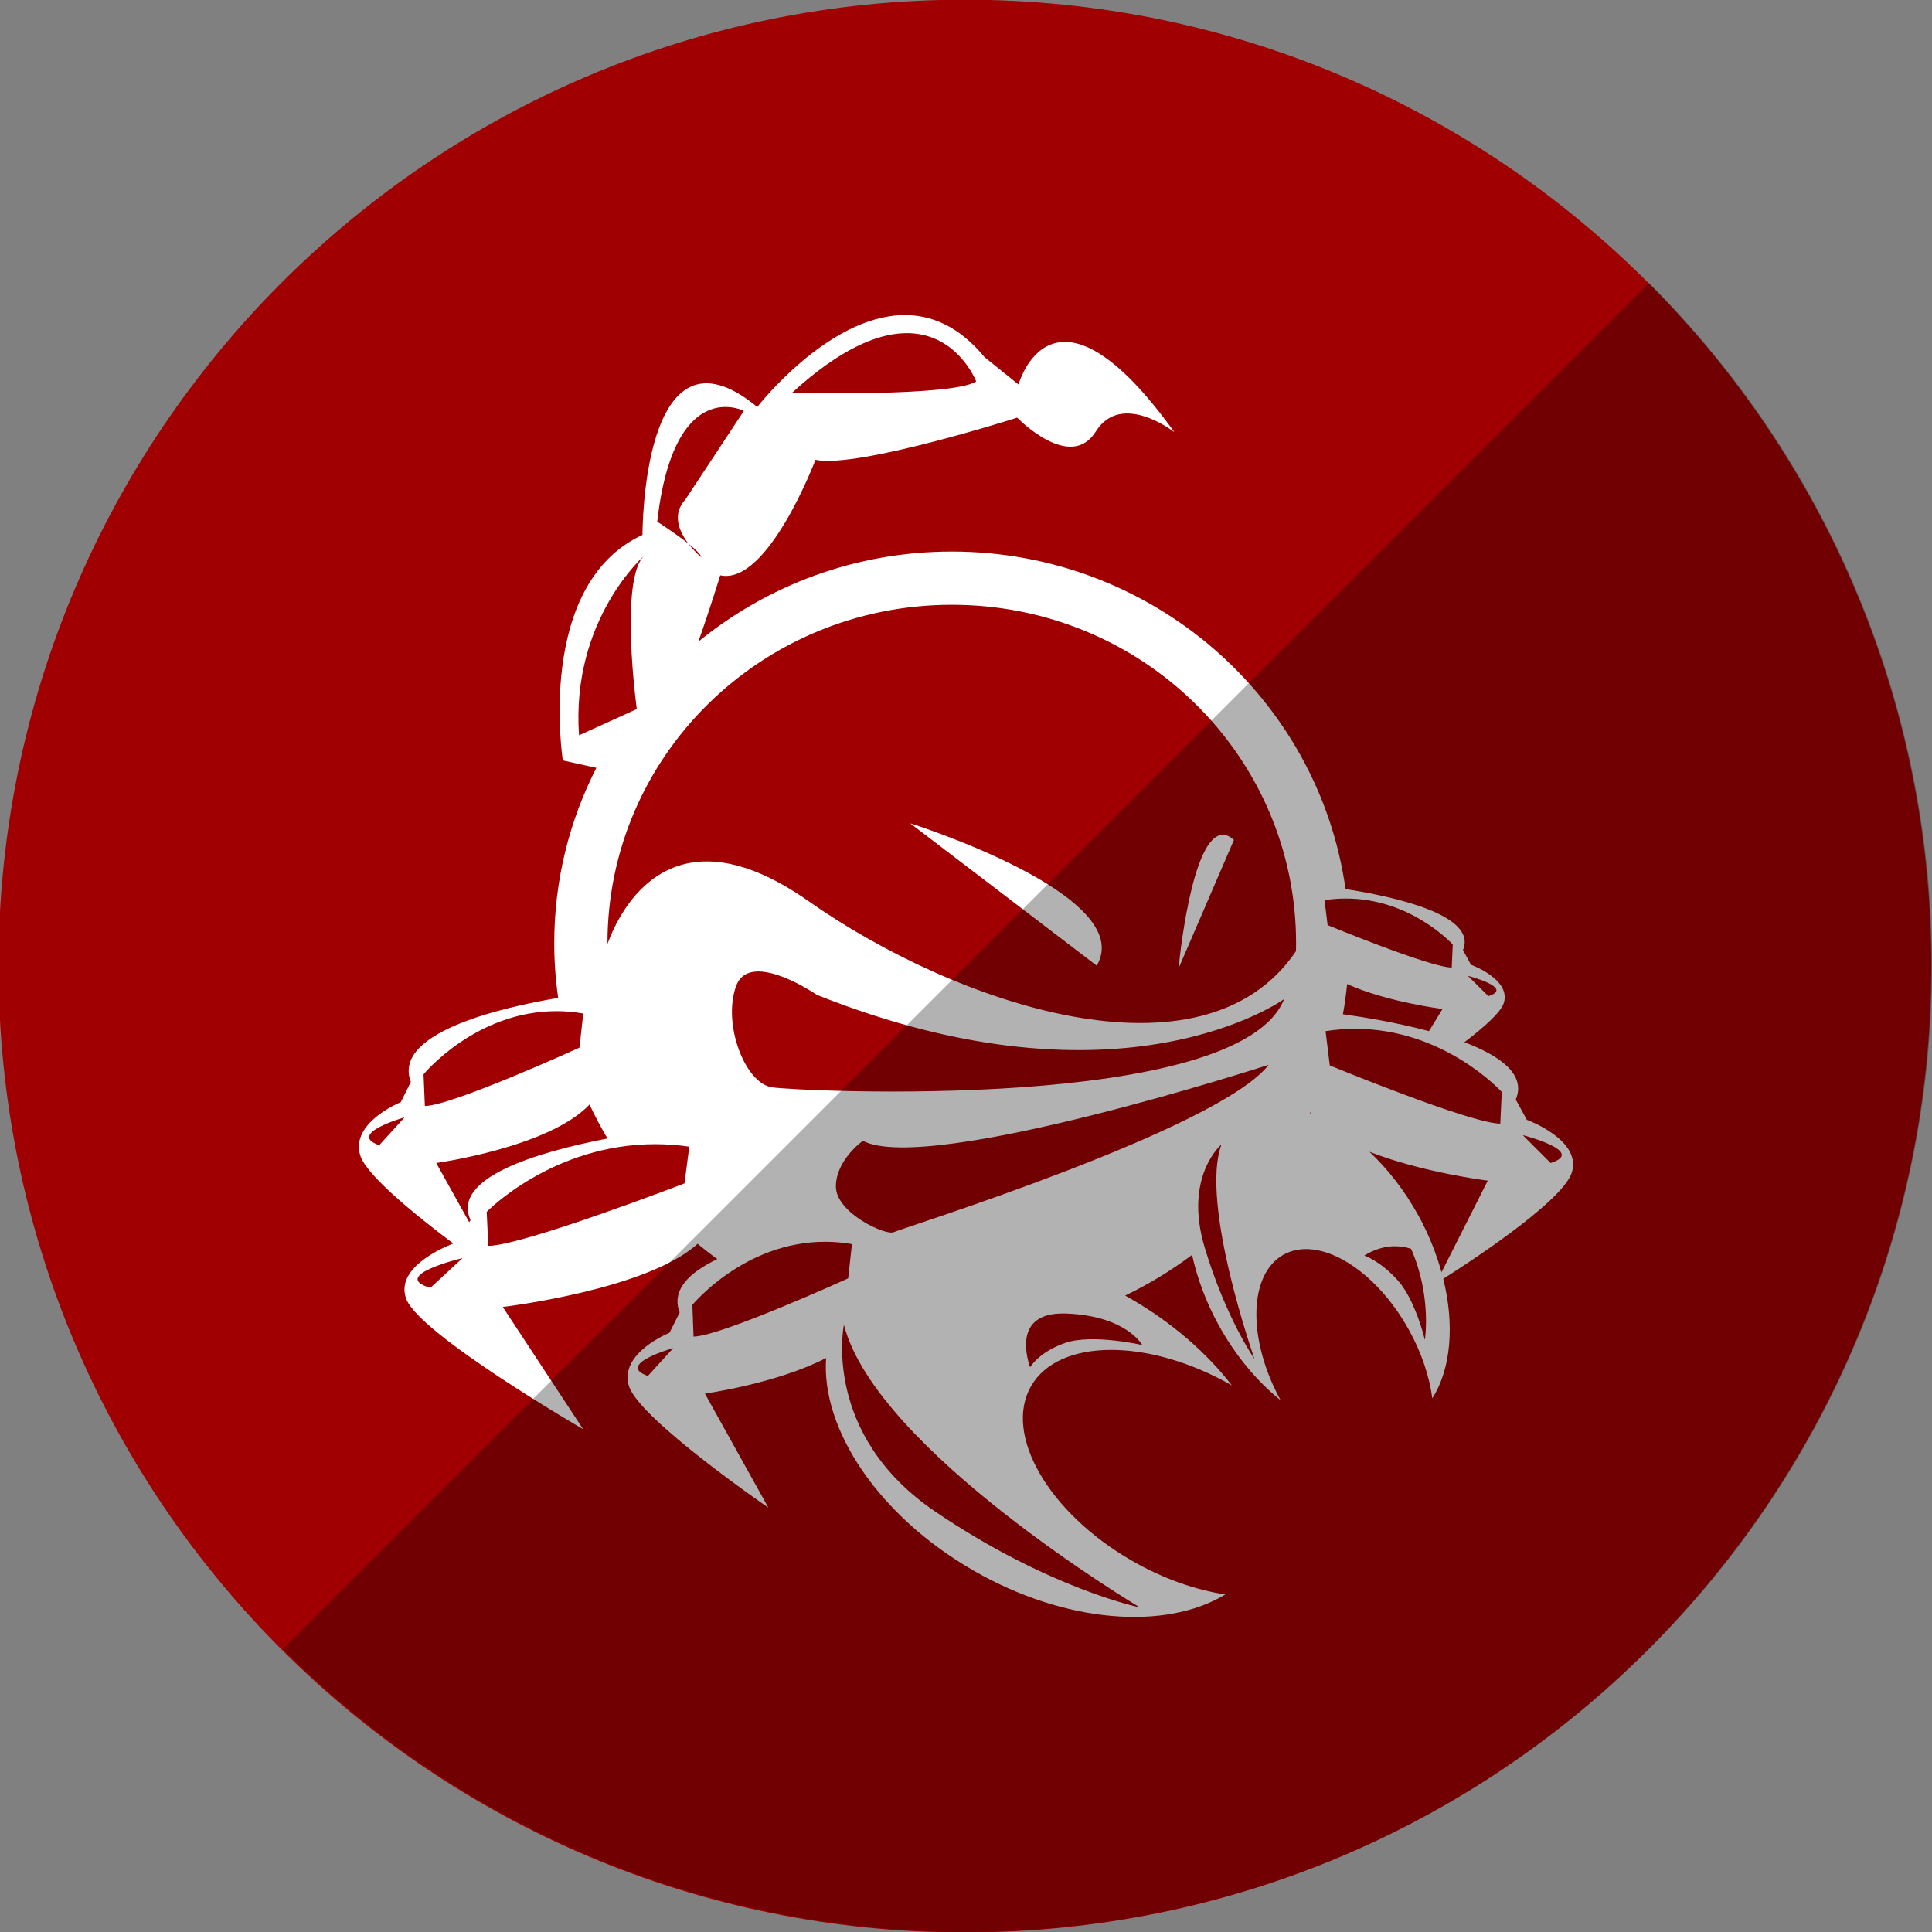 <?xml version="1.0" ?><svg enable-background="new 0 0 515.91 728.5" height="512" id="Layer_1" version="1.1" viewBox="0 0 512 512" width="512" xml:space="preserve" xmlns="http://www.w3.org/2000/svg" xmlns:cc="http://creativecommons.org/ns#" xmlns:dc="http://purl.org/dc/elements/1.1/" xmlns:inkscape="http://www.inkscape.org/namespaces/inkscape" xmlns:rdf="http://www.w3.org/1999/02/22-rdf-syntax-ns#" xmlns:sodipodi="http://sodipodi.sourceforge.net/DTD/sodipodi-0.dtd" xmlns:svg="http://www.w3.org/2000/svg"><rect x="0" y="0" width="512" height="512" fill="#808080" stroke="none"/><defs id="defs7"/><g id="g6769" transform="translate(136.179,108.25)"><path d="m -733.623,72.268 c 0,203.805 -165.216,369.021 -369.021,369.021 -203.805,0 -369.021,-165.216 -369.021,-369.021 0,-203.805 165.216,-369.021 369.021,-369.021 203.805,0 369.021,165.216 369.021,369.021 z" id="path5058" style="fill:#a00002;fill-opacity:1;fill-rule:nonzero;stroke:none" transform="matrix(0.694,0,0,0.694,884.756,97.616)"/><path d="m 103.162,-24.746 c -20.086,0.359 -38.655,24.353 -38.655,24.353 -30.613,-25.265 -30.422,33.9 -30.422,33.9 -28.479,13.144 -21.106,59.761 -21.106,59.761 l 8.891,1.971 c -7.138,13.982 -11.171,29.765 -11.171,46.463 0,4.93 0.366,9.748 1.044,14.496 -15.063,2.552 -44.051,9.24 -39.041,22.265 l -2.667,5.373 c 0,0 -13.435,5.375 -10.746,14.109 1.612,5.238 14.54,15.739 24.662,23.348 -3.691,1.457 -15.37,6.733 -12.486,14.65 3.412,9.359 46.889,34.558 46.889,34.558 l -21.299,-32.393 c 0,0 38.198,-4.5 51.643,-16.738 1.702,1.398 3.429,2.766 5.218,4.059 -7.4,3.519 -12.274,8.166 -9.973,14.148 l -2.706,5.373 c 0,0 -13.434,5.375 -10.746,14.109 2.689,8.735 36.955,32.238 36.954,32.238 l -16.815,-30.228 c 0,0 18.996,-2.629 32.122,-9.432 -1.379,18.791 13.827,41.807 39.042,56.321 24.428,14.06 50.986,15.896 66.757,6.339 -7.84,-1.184 -16.438,-4.151 -24.739,-8.929 -22.137,-12.742 -34.114,-33.475 -26.749,-46.27 7.34,-12.752 31.153,-12.807 53.228,-0.193 -6.663,-8.623 -15.844,-16.666 -26.981,-23.077 -0.439,-0.253 -0.874,-0.49 -1.314,-0.735 6.292,-3.015 12.222,-6.647 17.743,-10.785 1.335,6.131 3.665,12.487 7.074,18.67 4.503,8.167 10.222,14.919 16.39,19.869 -8.857,-16.187 -8.539,-33.461 0.812,-38.617 9.383,-5.173 24.294,3.829 33.243,20.062 3.356,6.087 5.392,12.347 6.146,18.052 4.924,-7.797 5.949,-19.388 2.899,-31.697 5.167,-3.269 31.334,-20.121 34.016,-28.025 2.965,-8.734 -11.867,-14.109 -11.867,-14.109 l -2.938,-5.373 c 2.797,-6.594 -4.04,-11.563 -13.607,-15.191 5.168,-3.949 9.588,-7.893 10.398,-10.282 2.156,-6.358 -8.659,-10.243 -8.659,-10.243 l -2.126,-3.904 c 3.998,-9.424 -18.973,-14.278 -31.117,-16.158 -7.113,-50.507 -51.228,-89.448 -104.33,-89.448 -25.496,0 -48.923,8.963 -67.183,23.889 3.411,-9.693 5.798,-17.588 5.798,-17.588 12.624,2.779 25.242,-30.615 25.242,-30.615 10.941,2.408 53.46,-11.171 53.46,-11.171 0,0 14.036,14.528 20.835,3.672 6.801,-10.854 20.835,0.193 20.835,0.193 -32.429,-45.077 -41.322,-12.64 -41.322,-12.64 l -9.007,-7.267 c -6.844,-8.303 -14.305,-11.263 -21.57,-11.133 z m 0.309,4.793 c 13.954,-0.437 19.057,12.795 19.057,12.795 -6.403,4.094 -48.821,3.015 -48.821,3.015 12.726,-11.622 22.455,-15.581 29.764,-15.81 z M 55.733,-0.393 c 3.054,-0.095 5.218,1.044 5.218,1.044 l -15.462,23.425 c -3.733,4.05 -1.601,8.643 0.773,11.751 1.855,1.479 3.323,2.856 3.401,3.595 0,0 -1.753,-1.437 -3.401,-3.595 -3.449,-2.751 -8.272,-5.837 -8.272,-5.837 2.913,-25.54 11.913,-30.201 17.742,-30.383 z m -21.067,39.273 c -6.838,6.062 -2.087,40.781 -2.087,40.781 l -15.307,6.958 c -2.175,-30.743 17.395,-47.739 17.395,-47.739 z m 81.408,13.143 c 50.517,0 91.226,40.16 91.226,89.68 0,0.715 -0.022,1.415 -0.038,2.126 -24.794,36.657 -90.782,13.714 -129.108,-13.22 -36.369,-25.56 -49.987,2.103 -53.344,11.287 -10e-5,-0.066 0,-0.128 0,-0.193 0,-49.519 40.747,-89.68 91.265,-89.68 z m -11.056,57.905 49.44,37.727 c 11.02,-18.7 -49.44,-37.727 -49.44,-37.727 z m 82.993,3.054 c -8.57,-0.274 -11.867,35.408 -11.867,35.408 l 14.689,-34.055 c -1.002,-0.876 -1.935,-1.324 -2.822,-1.353 z m 32.393,16.892 c 17.325,-0.07 28.412,12.176 28.412,12.176 l -0.271,6.107 c -5.661,0 -32.895,-11.249 -32.895,-11.249 l -0.812,-6.61 c 1.921,-0.298 3.774,-0.418 5.566,-0.425 z m -155.857,19.328 c 6.517,-0.162 15.733,6.185 15.733,6.185 80.976,32.294 123.851,1.121 123.851,1.121 -11.908,30.065 -128.61,24.501 -135.757,23.386 -7.146,-1.115 -13.08,-16.727 -9.509,-26.749 1.005,-2.819 3.132,-3.879 5.682,-3.943 z m 188.289,1.16 c 0,0 12.421,3.174 5.412,5.373 l -5.412,-5.373 z m -32.006,2.165 c 10.511,4.777 25.28,6.61 25.28,6.61 l -3.595,5.875 c -8.488,-2.266 -17.004,-3.669 -22.806,-4.484 0.491,-2.63 0.836,-5.307 1.121,-8.002 z m -209.356,7.19 c 2.233,0.01 4.526,0.209 6.919,0.619 l -1.005,9.045 c 0,0 -33.921,15.462 -40.974,15.462 l -0.348,-8.388 c 0,0 13.822,-16.833 35.408,-16.738 z m 211.288,4.677 c 23.809,-0.095 39.041,16.738 39.041,16.738 l -0.386,8.388 c -7.781,0 -45.188,-15.423 -45.188,-15.423 l -1.121,-9.084 c 2.64,-0.409 5.191,-0.609 7.654,-0.619 z m -22.729,9.548 c -13.315,17.13 -97.294,43.33 -99.343,44.337 -2.05,1.008 -15.346,-5.045 -15.346,-12.099 0,-7.054 7.151,-12.099 7.151,-12.099 17.411,9.069 107.538,-20.139 107.538,-20.139 z m -179.978,10.514 c 1.426,3.093 3.038,6.084 4.755,9.007 -18.978,3.684 -41.372,10.472 -36.297,21.608 l -0.348,0.58 -8.736,-15.694 c 0,0 29.959,-4.149 40.626,-15.501 z m 191.033,2.049 c 0.085,0.126 0.142,0.262 0.232,0.387 -0.119,-0.046 -0.229,-0.11 -0.348,-0.155 0.038,-0.078 0.078,-0.154 0.116,-0.232 z m -240.048,1.353 -6.726,7.383 c -8.735,-3.023 6.726,-7.383 6.726,-7.383 z m 296.329,4.716 c 0,0 17.017,4.36 7.383,7.383 l -7.383,-7.383 z m -229.688,2.397 c 2.834,0.011 5.775,0.218 8.813,0.657 l -1.276,9.741 c 0,0 -43.037,16.544 -51.991,16.544 l -0.425,-9.007 c 0,0 17.479,-18.038 44.879,-17.936 z m 149.866,0.038 c -5.872,15.448 8.736,56.9 8.736,56.9 0,0 -7.593,-10.8 -13.22,-29.61 -5.627,-18.81 4.484,-27.29 4.484,-27.29 z m 39.196,1.971 c 14.028,5.509 31.349,7.654 31.349,7.654 l -12.254,24.276 c -1.389,-5.004 -3.393,-10.082 -6.146,-15.075 -3.644,-6.611 -8.113,-12.297 -12.949,-16.854 z m -144.067,23.85 c 2.233,0.01 4.526,0.209 6.919,0.619 l -1.005,9.084 c 0,0 -33.92,15.423 -40.974,15.423 l -0.309,-8.388 c 0,0 13.783,-16.833 35.37,-16.738 z m 150.213,1.198 c 0.321,-0.016 0.633,-0.01 0.966,0 1.232,0.022 2.535,0.22 3.904,0.657 5.52,12.435 3.672,24.159 3.672,24.159 0,0 -2.439,-10.393 -7.074,-15.655 -4.635,-5.262 -8.968,-6.687 -8.968,-6.687 -0.578,0.44 2.692,-2.221 7.499,-2.474 z m -246.503,3.131 -8.504,7.886 c -11.086,-3.241 8.504,-7.886 8.504,-7.886 z m 158.486,14.689 c 0.457,-0.012 0.929,-0.018 1.43,0 16.046,0.594 20.217,8.35 20.217,8.35 0,0 -13.085,-2.996 -20.217,-0.619 -7.132,2.377 -9.509,6.533 -9.509,6.533 0.576,1.151 -6.092,-13.864 8.079,-14.264 z m -57.403,2.976 c 8.447,33.203 78.431,74.913 78.431,74.913 0,0 -24.102,-4.948 -54.272,-25.435 -30.17,-20.487 -24.159,-49.478 -24.159,-49.478 z m -45.227,6.185 -6.726,7.383 c -8.735,-3.023 6.726,-7.383 6.726,-7.383 z" id="outline" style="color:#000000;fill:#ffffff;fill-opacity:1;stroke:none;stroke-width:7;marker:none;visibility:visible;display:inline;overflow:visible;enable-background:accumulate"/></g><path d="m 74.981,437.019 c 99.974,99.974 262.064,99.974 362.039,0 99.974,-99.974 99.974,-262.064 0,-362.039 L 74.981,437.019 z" id="path3752" style="fill:#000000;fill-opacity:0.304;fill-rule:nonzero;stroke:none"/></svg>